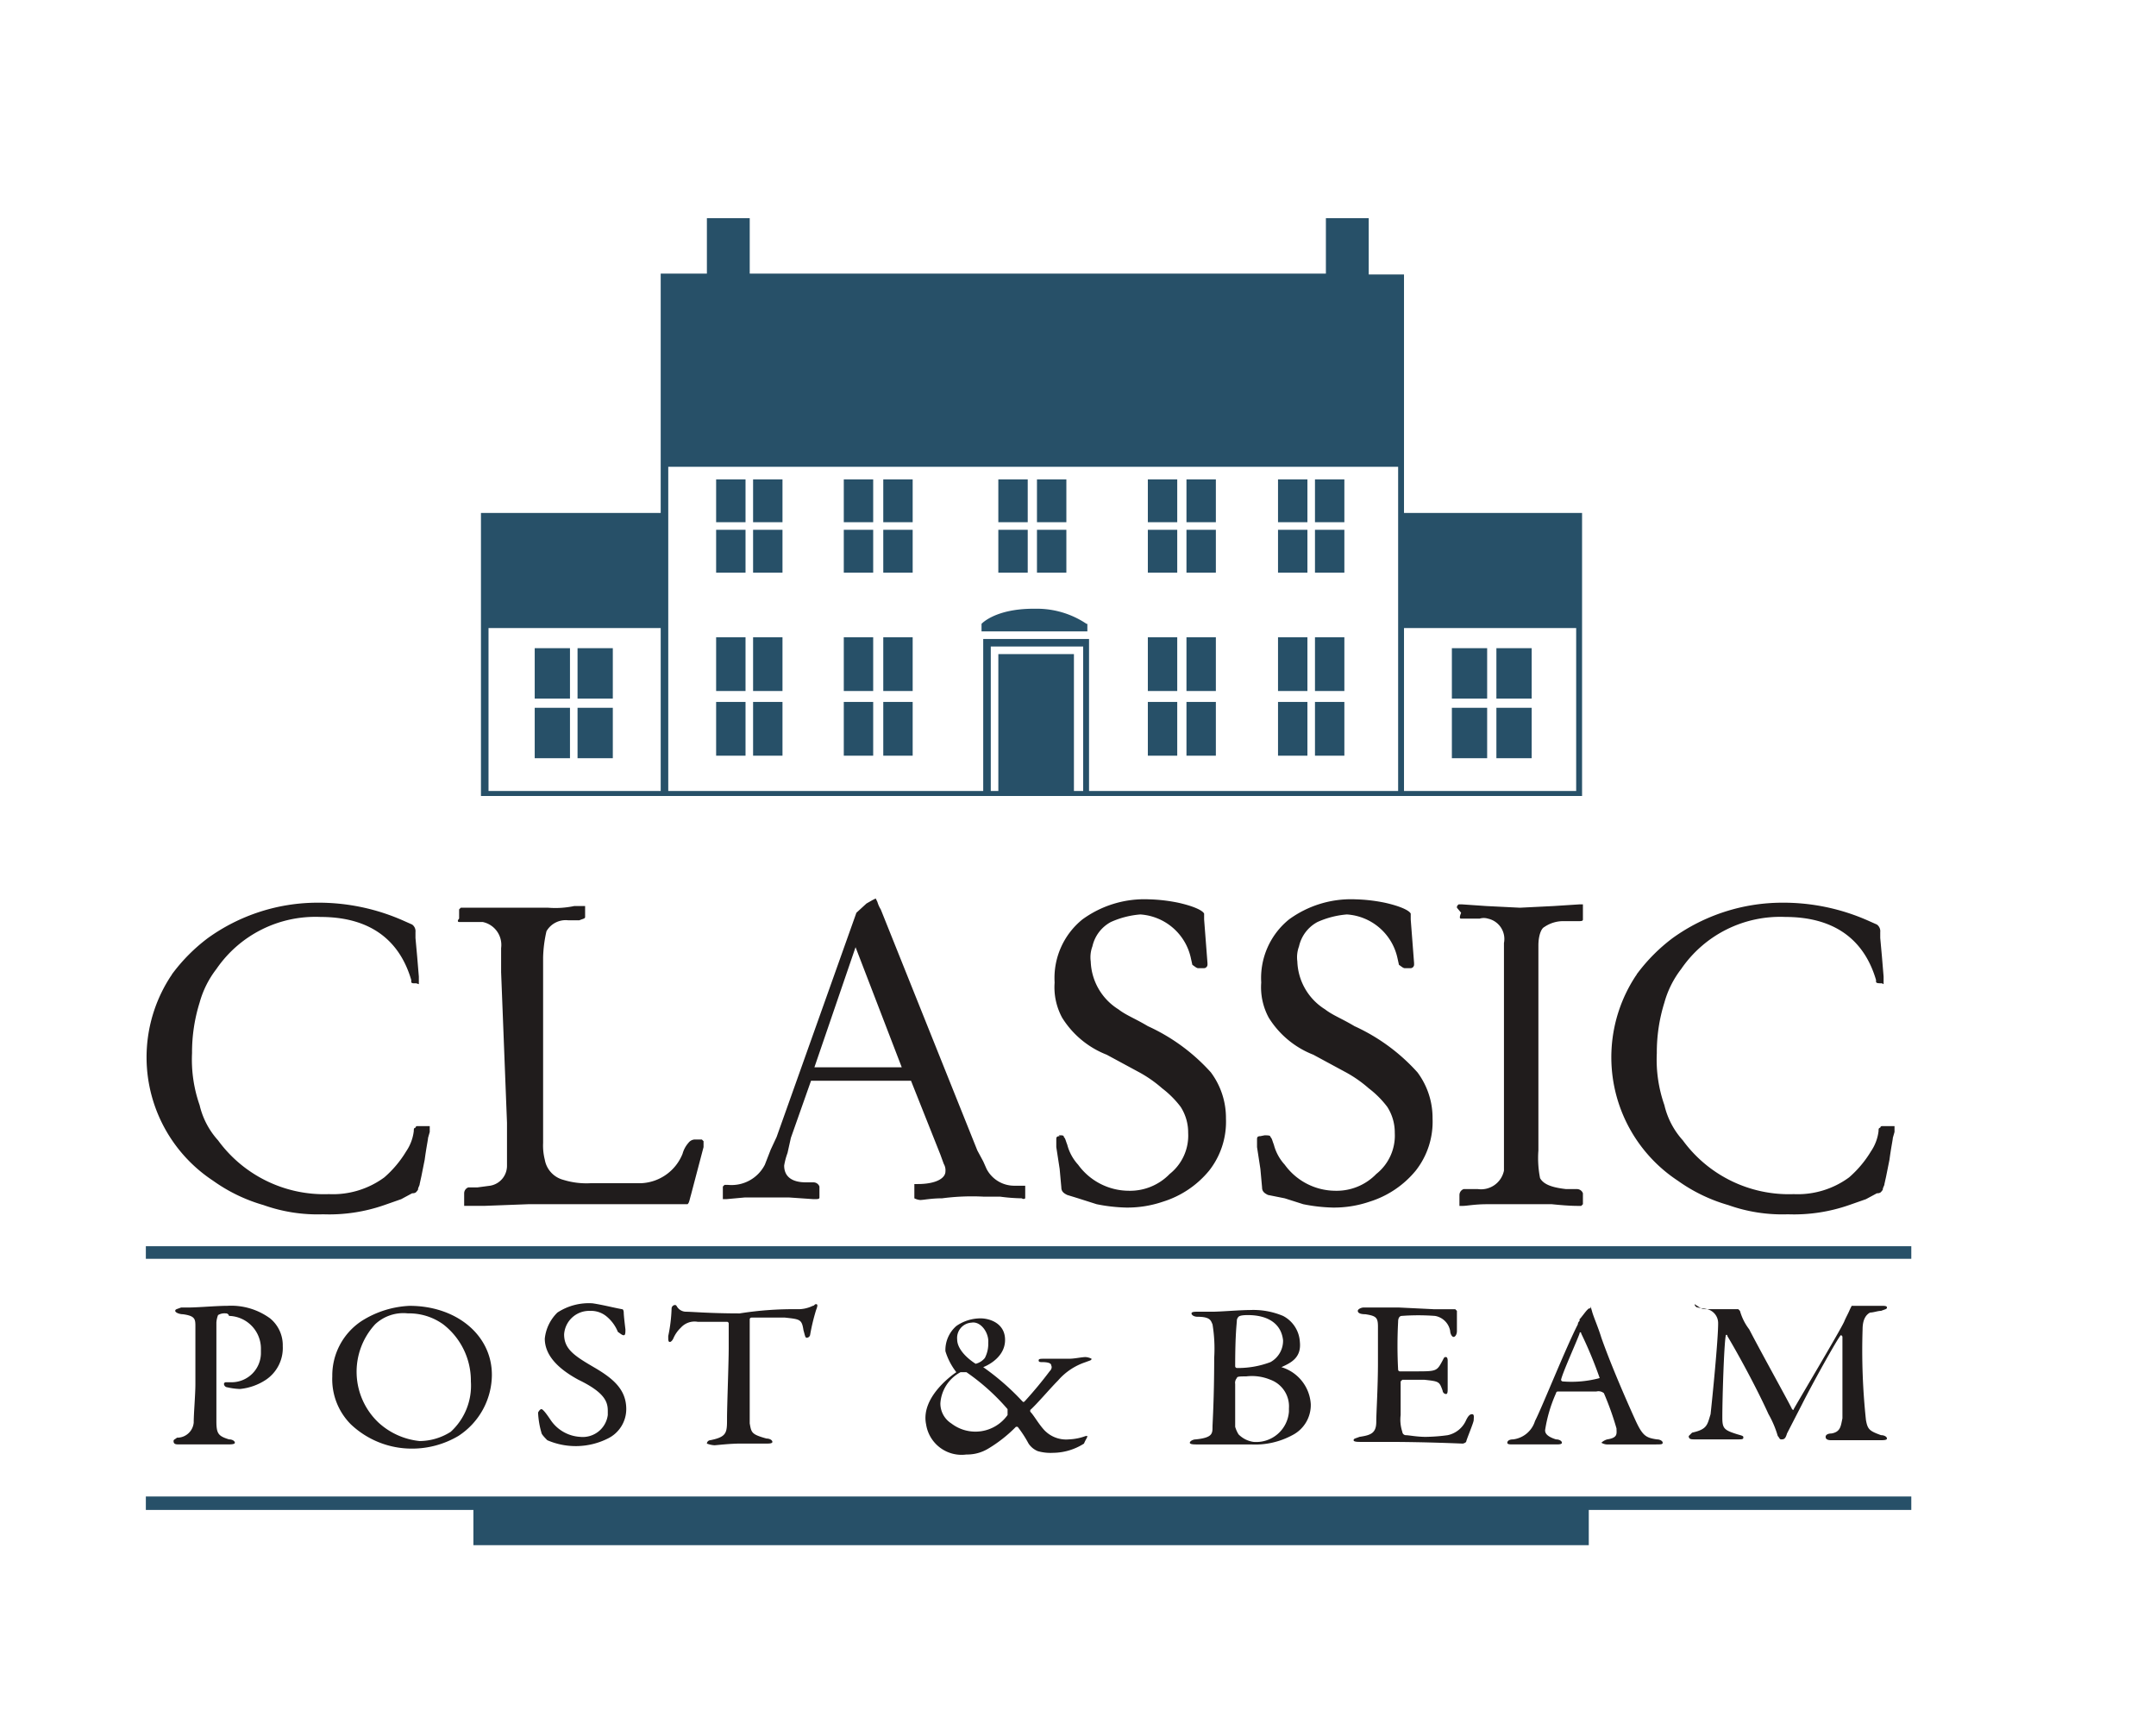 <svg data-name="Layer 1" xmlns="http://www.w3.org/2000/svg" viewBox="0 0 233.514 188">
  <defs>
    <clipPath id="a">
      <path fill="none" d="M15.796 23.63h191.216v143.73H15.796z"/>
    </clipPath>
  </defs>
  <path fill="#275068" d="M81.566 57.379h3.184v4.64h-3.184v-4.64zM81.566 51.921h3.184v4.64h-3.184v-4.64zM91.39 76.028h3.184v5.822H91.39v-5.822zM91.39 69.023h3.184v5.822H91.39v-5.822zM81.566 69.023h3.184v5.822h-3.184v-5.822zM91.39 57.379h3.184v4.64H91.39v-4.64zM112.313 51.921h3.184v4.64h-3.184v-4.64zM95.666 69.023h3.184v5.822h-3.184v-5.822zM95.666 76.028h3.184v5.822h-3.184v-5.822zM95.666 57.379h3.184v4.64h-3.184v-4.64zM112.313 57.379h3.184v4.64h-3.184v-4.64zM57.914 76.664h3.82v5.459h-3.82v-5.459zM95.666 51.921h3.184v4.64h-3.184v-4.64zM91.39 51.921h3.184v4.64H91.39v-4.64zM62.553 70.206h3.821v5.458h-3.821v-5.458zM62.553 76.664h3.821v5.459h-3.821v-5.459zM81.566 76.028h3.184v5.822h-3.184v-5.822zM77.563 76.028h3.184v5.822h-3.184v-5.822zM77.563 51.921h3.184v4.64h-3.184v-4.64zM77.563 57.379h3.184v4.64h-3.184v-4.64zM77.563 69.023h3.184v5.822h-3.184v-5.822zM57.914 70.206h3.82v5.458h-3.82v-5.458zM142.424 76.028h3.183v5.822h-3.183v-5.822zM142.424 69.023h3.183v5.822h-3.183v-5.822zM142.424 57.379h3.183v4.64h-3.183v-4.64zM138.421 51.921h3.184v4.64h-3.184v-4.64zM138.421 57.379h3.184v4.64h-3.184v-4.64zM142.424 51.921h3.183v4.64h-3.183v-4.64zM162.073 76.664h3.82v5.459h-3.82v-5.459zM162.073 70.206h3.82v5.458h-3.82v-5.458zM138.421 69.023h3.184v5.822h-3.184v-5.822zM157.251 76.664h3.821v5.459h-3.821v-5.459zM157.251 70.206h3.821v5.458h-3.821v-5.458zM128.505 76.028h3.184v5.822h-3.184v-5.822zM124.321 57.379h3.184v4.64h-3.184v-4.64zM124.321 69.023h3.184v5.822h-3.184v-5.822zM108.128 57.379h3.184v4.64h-3.184v-4.64zM124.321 76.028h3.184v5.822h-3.184v-5.822zM124.321 51.921h3.184v4.64h-3.184v-4.64zM128.505 57.379h3.184v4.64h-3.184v-4.64zM128.505 51.921h3.184v4.64h-3.184v-4.64zM138.421 76.028h3.184v5.822h-3.184v-5.822zM128.505 69.023h3.184v5.822h-3.184v-5.822zM108.128 51.921h3.184v4.64h-3.184v-4.64z"/>
  <path d="M152.066 85.671V68.022h18.648v17.648zm-34.113 0V69.205h-11.462v16.465H72.378V50.557H151.43v35.114zm-1.637 0V70.843h-8.187v14.828h-.819V70.024h10.007v15.647zm-63.405 0V68.022h18.649v17.648zM152.066 55.56V29.725h-3.821V23.63h-4.639v6.004H81.202V23.63h-4.639v6.004h-5.003V55.56H52.092v30.656h119.26V55.56z" fill="#275068"/>
  <g clip-path="url(#a)">
    <path d="M117.68 67.568a9.629 9.629 0 0 0-5.458-1.637h-.273c-4.185 0-5.64 1.637-5.64 1.637v.819h11.462v-.819z" fill="#275068"/>
    <path d="M184.906 141.798h3.366l.182.182a5.913 5.913 0 0 0 1.001 2.001c1.365 2.638 4.457 8.187 4.639 8.642 0 0 .182.182.182 0 .182-.364 5.003-8.46 5.458-9.461.182-.455.455-.91.637-1.365l.182-.364h3.184c.364 0 .637 0 .637.182s-.182.182-.637.364c-.364 0-.819.182-1.183.182-.364.182-.819.637-.819 1.819a70.975 70.975 0 0 0 .364 9.825c.182 1.001.364 1.183 1.637 1.637.364 0 .637.182.637.364s-.364.182-.819.182h-5.185c-.182 0-.637 0-.637-.364 0-.182.182-.364.637-.364 1.001-.182 1.001-.819 1.183-1.637V144.8a.196.196 0 0 0-.182-.182c-.364.364-3.184 5.458-4.184 7.459l-1.637 3.184c-.182.637-.364.637-.637.637-.182 0-.182-.182-.364-.364a10.869 10.869 0 0 0-1.001-2.365c-1.365-3.002-3.366-6.641-4.457-8.46 0-.182-.182-.182-.182 0-.182 1.001-.364 6.641-.364 8.824 0 1.183.182 1.365 1.637 1.819.637.182.637.182.637.364s-.182.182-.637.182h-4.639c-.364 0-.637 0-.637-.364l.364-.364c1.637-.364 1.637-.819 2.001-2.001.182-1.637.819-8.005.819-9.825a1.546 1.546 0 0 0-1.183-1.546c-.364-.091-.637-.091-1.001-.182a.391.391 0 0 1-.364-.364c.819.546.819.546 1.365.546zm-11.644 7.46a44.81 44.81 0 0 0-2.001-4.821c0-.182-.182-.182-.182 0-.364 1.001-1.819 4.185-2.001 5.003a.196.196 0 0 0 .182.182 11.761 11.761 0 0 0 4.003-.364zm-.819-7.186c.182.637.637 1.637 1.001 2.82 1.183 3.366 3.184 7.823 3.639 8.824.819 1.819 1.183 2.001 2.365 2.183.364 0 .637.182.637.364s-.182.182-.819.182h-5.003a1.352 1.352 0 0 1-.819-.182 1.465 1.465 0 0 1 .637-.364c1.183-.182 1.001-.637 1.001-1.183a32.056 32.056 0 0 0-1.365-3.821.928.928 0 0 0-.819-.182h-4.184a.196.196 0 0 0-.182.182 15.564 15.564 0 0 0-1.183 4.003c0 .182 0 .637 1.183 1.001.364 0 .637.182.637.364s-.364.182-.637.182h-4.639c-.364 0-.637 0-.637-.182s.182-.364.637-.364a2.845 2.845 0 0 0 2.365-2.001c.637-1.183 3.366-8.005 4.639-10.461a.473.473 0 0 1 .182-.364v-.182c.182-.182.637-.819.819-1.001s.182-.182.364-.182c0-.273 0-.273.182.364zm-17.193-.273h2.365l.182.182v2.183c0 .364-.182.637-.364.637s-.364-.364-.364-.637a2.017 2.017 0 0 0-1.637-1.637 24.303 24.303 0 0 0-3.639 0s-.364 0-.364.637a49.276 49.276 0 0 0 0 5.185.196.196 0 0 0 .182.182h1.637c2.365 0 2.365 0 3.002-1.183.182-.364.182-.364.364-.364s.182.364.182.364v3.002c0 .364 0 .637-.182.637a.391.391 0 0 1-.364-.364c-.364-1.001-.364-1.001-2.001-1.183h-2.365l-.182.182v3.639a4.154 4.154 0 0 0 .182 1.819.391.391 0 0 0 .364.364c.364 0 1.183.182 2.183.182a19.2 19.2 0 0 0 2.365-.182 2.815 2.815 0 0 0 2.001-1.637c.182-.364.364-.637.637-.637s.182.364.182.637-.819 2.183-.819 2.365a.689.689 0 0 1-.364.182c-.182 0-4.003-.182-8.187-.182h-2.82c-.364 0-.819 0-.819-.182s.182-.182.637-.364c1.183-.182 1.819-.364 1.819-1.637 0-1.001.182-3.639.182-6.459v-3.821c0-1.001-.182-1.183-1.365-1.365-.637 0-.819-.182-.819-.364s.364-.364.637-.364h3.82l3.73.182zm-20.104.637c-.182 0-.819 0-1.001.182a.689.689 0 0 0-.182.364c0 .364-.182 1.365-.182 5.003a.196.196 0 0 0 .182.182 9.897 9.897 0 0 0 3.639-.637 2.638 2.638 0 0 0 1.365-2.365c-.182-1.728-1.546-2.729-3.821-2.729zm2.456 7.005a5.193 5.193 0 0 0-2.638-.364c-.637 0-1.001 0-1.001.182a.768.768 0 0 0-.182.637v4.639a3.232 3.232 0 0 0 .364.819 2.822 2.822 0 0 0 1.637.819 3.555 3.555 0 0 0 3.821-3.275v-.364a3.066 3.066 0 0 0-2.001-3.093zm1.183-1.365a4.466 4.466 0 0 1 3.184 4.003 3.662 3.662 0 0 1-2.001 3.366 8.451 8.451 0 0 1-4.457 1.001h-5.822c-.364 0-.819 0-.819-.182s.364-.364.637-.364c1.819-.182 1.819-.637 1.819-1.365 0-.364.182-3.002.182-7.459a16.278 16.278 0 0 0-.182-3.639c-.182-.364-.182-.819-1.637-.819-.364 0-.637-.182-.637-.364s.364-.182.637-.182h1.637c.819 0 3.002-.182 4.003-.182a8.325 8.325 0 0 1 3.639.637 3.388 3.388 0 0 1 1.819 2.82c.182 1.728-1.001 2.274-2.001 2.729zm-35.114-3.002c0 1.001 1.001 2.001 2.001 2.638a1.853 1.853 0 0 0 1.001-.637 3.333 3.333 0 0 0 .364-1.637c.091-1.092-.819-2.365-1.819-2.183a1.658 1.658 0 0 0-1.547 1.819zm5.458 8.187v-.637a23.386 23.386 0 0 0-4.457-4.003h-.637a4.125 4.125 0 0 0-2.183 3.366 2.559 2.559 0 0 0 1.183 2.183 4.273 4.273 0 0 0 6.095-.91zm-2.638-5.185a26.695 26.695 0 0 1 4.184 3.639c.182.182.182.182.364 0 .91-1.001 1.819-2.092 2.638-3.184.364-.364.182-.637.182-.637 0-.182-.182-.364-1.001-.364-.182 0-.364 0-.364-.182s.182-.182.637-.182h2.638c.637 0 1.365-.182 1.819-.182a1.685 1.685 0 0 1 .637.182c0 .182-.182.182-.637.364a6.737 6.737 0 0 0-3.002 2.001c-.819.819-2.365 2.638-3.002 3.184v.182c.364.364.819 1.183 1.365 1.819a3.261 3.261 0 0 0 2.82 1.183 5.883 5.883 0 0 0 1.819-.364h.182c0 .182-.182.364-.364.819a6.331 6.331 0 0 1-3.366 1.001 5.035 5.035 0 0 1-1.637-.182 2.224 2.224 0 0 1-1.001-.819 12.498 12.498 0 0 0-1.183-1.819h-.182a14.946 14.946 0 0 1-3.002 2.365 4.407 4.407 0 0 1-2.365.637 3.887 3.887 0 0 1-4.366-3.275c-.637-3.093 3.275-5.64 3.275-5.64a7.066 7.066 0 0 1-1.182-2.274 3.459 3.459 0 0 1 1.182-2.729 4.581 4.581 0 0 1 2.365-.819c1.092-.091 3.002.455 2.911 2.456s-2.365 2.82-2.365 2.82zm-20.104-6.277a3.569 3.569 0 0 0 1.638-.364c.182 0 .182-.182.364-.182s.182.182 0 .637a22.369 22.369 0 0 0-.637 2.638.391.391 0 0 1-.364.364c-.182 0-.182-.182-.364-.819-.182-1.183-.364-1.183-2.002-1.365h-3.639a.195.195 0 0 0-.182.182v11.28c.182 1.001.182 1.183 1.819 1.637.364 0 .636.182.636.364s-.364.182-.636.182h-2.82c-1.183 0-2.638.182-2.82.182a2.655 2.655 0 0 1-.819-.182.391.391 0 0 1 .364-.364c1.819-.364 1.819-.819 1.819-2.365 0-1.365.182-6.004.182-7.641v-2.638a.196.196 0 0 0-.182-.182h-3.184a1.997 1.997 0 0 0-1.819.637 3.458 3.458 0 0 0-.819 1.183c-.182.364-.364.364-.364.364-.182 0-.182-.182-.182-.637a16.893 16.893 0 0 0 .364-3.002.392.392 0 0 1 .364-.364c.182 0 .182.182.364.364a1.153 1.153 0 0 0 .819.364c.636 0 2.638.182 5.822.182a37.105 37.105 0 0 1 6.277-.455zm-19.012 0c.182 0 .182.364.182.364 0 .364.182 1.819.182 1.819 0 .364 0 .637-.182.637s-.364-.182-.637-.364a4.212 4.212 0 0 0-1.182-1.637 2.623 2.623 0 0 0-1.819-.637 2.721 2.721 0 0 0-2.82 2.547c0 1.637 1.182 2.365 3.365 3.639 2.002 1.183 3.366 2.365 3.366 4.457a3.549 3.549 0 0 1-2.002 3.184 7.757 7.757 0 0 1-6.549.182c-.182-.182-.637-.637-.637-.819a9.143 9.143 0 0 1-.364-2.183s.182-.364.364-.364.637.637 1.001 1.183a4.147 4.147 0 0 0 3.184 1.819 2.736 2.736 0 0 0 3.002-2.365v-.455c0-1.001-.364-2.001-3.184-3.366-2.183-1.183-3.639-2.638-3.639-4.457a4.609 4.609 0 0 1 1.365-2.82 6.2 6.2 0 0 1 3.821-1.001c1.183.182 2.183.455 3.184.637zM40.63 143.435a7.579 7.579 0 0 0 .364 10.643 7.748 7.748 0 0 0 4.457 2.001 6.331 6.331 0 0 0 3.366-1.001A6.769 6.769 0 0 0 51 149.621a7.716 7.716 0 0 0-3.002-6.186 6.343 6.343 0 0 0-3.821-1.183 4.465 4.465 0 0 0-3.548 1.183zm12.645 5.458a7.939 7.939 0 0 1-3.639 6.641 9.86 9.86 0 0 1-5.003 1.365 9.587 9.587 0 0 1-6.641-2.638 6.916 6.916 0 0 1-2.002-5.185 7.064 7.064 0 0 1 3.184-6.004 10.559 10.559 0 0 1 5.185-1.637c5.094 0 8.915 3.184 8.915 7.459zm-28.837-6.641a1.352 1.352 0 0 0-.819.182 2.653 2.653 0 0 0-.182.819v10.643c0 1.365.182 1.637 1.365 2.001.364 0 .636.182.636.364s-.455.182-.819.182h-5.185c-.364 0-.636 0-.636-.364 0-.182.182-.182.364-.364a1.794 1.794 0 0 0 1.819-1.637c0-1.001.182-3.002.182-4.184v-6.186c0-.819 0-1.183-1.365-1.365-.364 0-.819-.182-.819-.364s.182-.182.637-.364h.819c1.001 0 3.002-.182 4.185-.182a7.144 7.144 0 0 1 4.64 1.365 3.757 3.757 0 0 1 1.365 3.002 4.142 4.142 0 0 1-1.819 3.639 6.189 6.189 0 0 1-2.82 1.001 7.019 7.019 0 0 1-1.365-.182.391.391 0 0 1-.364-.364.196.196 0 0 1 .182-.182h.637a3.183 3.183 0 0 0 3.184-3.275v-.273a3.55 3.55 0 0 0-3.457-3.639.34.34 0 0 0-.364-.273zm179.39-35.751c-.364 0-.637 0-.637-.181v-.182c-1.365-4.64-4.821-6.823-9.825-6.823a12.994 12.994 0 0 0-11.28 5.64 10.523 10.523 0 0 0-1.819 3.639 18.014 18.014 0 0 0-.819 5.458 14.9 14.9 0 0 0 .819 5.64 8.597 8.597 0 0 0 2.001 3.821 14.216 14.216 0 0 0 12.008 5.822 9.393 9.393 0 0 0 6.004-1.819 11.817 11.817 0 0 0 2.365-2.82 4.931 4.931 0 0 0 .819-2.183c0-.182 0-.364.182-.364a.196.196 0 0 1 .182-.182h1.365v.637l-.182.637c0 .182-.182 1.001-.364 2.365l-.364 1.819-.182.819c0 .182-.182.364-.182.637-.182.182-.182.364-.637.364l-1.183.637-1.819.637a18.124 18.124 0 0 1-6.641 1.001 17.455 17.455 0 0 1-6.459-1.001 17.828 17.828 0 0 1-5.458-2.638 16.012 16.012 0 0 1-4.548-22.196c.091-.092.091-.182.182-.273a19 19 0 0 1 3.821-3.821 20.37 20.37 0 0 1 11.826-3.821 22.663 22.663 0 0 1 9.461 2.002l.819.363a.887.887 0 0 1 .364.819v.637l.182 2.002.182 2.183v.819l-.182-.091zm-46.03-8.187c0-.181 0-.181.182-.363h.364l2.638.182 3.639.181 3.639-.181 2.82-.182h.364v1.637c0 .182-.182.182-.637.182h-1.365a3.626 3.626 0 0 0-2.183.637c-.364.181-.637 1-.637 2.001v22.197a11.119 11.119 0 0 0 .182 3.002c.364.637 1.183 1.001 2.82 1.183h1.183a.684.684 0 0 1 .637.455v1.183l-.182.182h-.364c-.91 0-1.91-.091-2.82-.182h-7.005c-1.365 0-2.183.182-2.638.182h-.364v-1.183a.684.684 0 0 1 .455-.637h1.546a2.533 2.533 0 0 0 2.82-2.001v-24.653a2.253 2.253 0 0 0-1.728-2.638 1.542 1.542 0 0 0-.91 0h-2.001c-.182 0-.182-.182 0-.637l-.455-.546zm-20.832 24.653c.364 0 .637 0 .637.182.182.182.182.364.364.819a5.131 5.131 0 0 0 1.183 2.183 6.808 6.808 0 0 0 5.458 2.82 5.972 5.972 0 0 0 4.457-1.819 5.307 5.307 0 0 0 2.001-4.457 5.107 5.107 0 0 0-.819-2.82 10.422 10.422 0 0 0-2.001-2.001 13.568 13.568 0 0 0-2.638-1.819l-3.366-1.82a9.938 9.938 0 0 1-4.821-4.002 6.929 6.929 0 0 1-.819-3.821 8.162 8.162 0 0 1 3.002-6.823 11.387 11.387 0 0 1 7.186-2.184 17.931 17.931 0 0 1 3.184.364c1.637.364 2.638.819 2.82 1.182v.637l.182 2.365.182 2.366v.182a.391.391 0 0 1-.364.363h-.637c-.182 0-.364-.182-.637-.363l-.182-.819a6.009 6.009 0 0 0-5.458-4.639 9.667 9.667 0 0 0-3.184.818 3.971 3.971 0 0 0-2.001 2.639 3.385 3.385 0 0 0-.182 1.637 6.367 6.367 0 0 0 3.002 5.185c.819.637 1.819 1 3.184 1.819a20.719 20.719 0 0 1 6.823 5.003 8.244 8.244 0 0 1 1.637 5.003 8.564 8.564 0 0 1-1.819 5.64 10.498 10.498 0 0 1-5.003 3.366 11.901 11.901 0 0 1-4.003.637 17.947 17.947 0 0 1-3.184-.364l-2.001-.637-1.819-.364c-.364-.182-.637-.364-.637-.819l-.182-2.001-.364-2.365v-.819c0-.182 0-.364.364-.364l.455-.091zm-22.287 0h.182c.182 0 .364 0 .364.182.182.182.182.364.364.819a5.13 5.13 0 0 0 1.183 2.183 6.808 6.808 0 0 0 5.458 2.82 5.972 5.972 0 0 0 4.457-1.819 5.307 5.307 0 0 0 2.001-4.457 5.106 5.106 0 0 0-.819-2.82 10.419 10.419 0 0 0-2.001-2.001 13.571 13.571 0 0 0-2.638-1.819l-3.366-1.82a9.938 9.938 0 0 1-4.821-4.002 6.928 6.928 0 0 1-.819-3.821 8.162 8.162 0 0 1 3.002-6.823 11.388 11.388 0 0 1 7.187-2.184 17.931 17.931 0 0 1 3.184.364c1.637.364 2.638.819 2.82 1.182v.637l.182 2.365.182 2.366v.182a.391.391 0 0 1-.364.363h-.637c-.182 0-.364-.182-.637-.363l-.182-.819a6.009 6.009 0 0 0-5.458-4.639 9.666 9.666 0 0 0-3.184.818 3.971 3.971 0 0 0-2.001 2.639 3.385 3.385 0 0 0-.182 1.637 6.367 6.367 0 0 0 3.002 5.185c.819.637 1.819 1 3.184 1.819a20.718 20.718 0 0 1 6.823 5.003 8.244 8.244 0 0 1 1.637 5.003 8.565 8.565 0 0 1-1.819 5.64 10.499 10.499 0 0 1-5.003 3.366 11.901 11.901 0 0 1-4.003.637 17.949 17.949 0 0 1-3.184-.364l-2.001-.637-1.183-.364c-.364-.182-.637-.364-.637-.819l-.182-2.001-.364-2.365v-.819c0-.182 0-.364.364-.364l-.091-.091zm-26.472-7.369h9.461l-5.003-13.009-4.457 13.009zm5.64-17.739l.636-.363.364-.182.182.364a3.239 3.239 0 0 0 .364.818l10.461 26.108.637 1.183.364.819a3.379 3.379 0 0 0 3.002 1.819h1.183v1.364a.277.277 0 0 1-.364 0 19.223 19.223 0 0 1-2.365-.182h-1.819a24.706 24.706 0 0 0-4.457.182c-1.183 0-2.002.182-2.365.182a1.687 1.687 0 0 1-.637-.182v-1.546h.364c2.001 0 3.002-.637 3.002-1.365a1.351 1.351 0 0 0-.182-.819l-.364-1.001-3.184-8.005H87.843l-2.183 6.186-.364 1.637a7.57 7.57 0 0 0-.364 1.365c0 1.183.819 1.819 2.365 1.819h.819a.684.684 0 0 1 .637.455v1.183c0 .182-.182.182-.637.182l-2.638-.182h-4.821l-2.002.182h-.364v-1.365l.182-.182h.364a4.05 4.05 0 0 0 4.003-2.183l.637-1.637.636-1.365 8.642-24.288 1.092-1.001zm-39.571 7.46v-2.638a2.534 2.534 0 0 0-2.002-2.821h-2.547c-.182 0-.182-.182 0-.363v-1.001l.182-.182H59.37a9.83 9.83 0 0 0 2.82-.181h1.183v1.182c0 .182-.182.182-.637.363h-1.183a2.402 2.402 0 0 0-2.365 1.183 14.05 14.05 0 0 0-.364 2.82v20.104a6.197 6.197 0 0 0 .182 1.819 2.744 2.744 0 0 0 2.002 2.183 8.504 8.504 0 0 0 3.002.364h5.458a5.062 5.062 0 0 0 4.458-3.184 2.993 2.993 0 0 1 .637-1.183.921.921 0 0 1 .637-.364h.819l.182.182v.637l-1.365 5.185c-.182.637-.182.819-.364 1.001H57.277l-4.821.182h-2.183v-1.365a.684.684 0 0 1 .455-.637h1l1.365-.182a2.187 2.187 0 0 0 1.819-2.183v-4.639l-.636-16.283zm-9.188 1.182h-.182c-.182 0-.364 0-.364-.181v-.182c-1.365-4.64-4.821-6.823-9.824-6.823a12.993 12.993 0 0 0-11.28 5.64 10.516 10.516 0 0 0-1.819 3.639 18.011 18.011 0 0 0-.819 5.458 14.905 14.905 0 0 0 .819 5.64 8.596 8.596 0 0 0 2.001 3.821 14.216 14.216 0 0 0 12.008 5.822 9.394 9.394 0 0 0 6.004-1.819 11.811 11.811 0 0 0 2.365-2.82 4.934 4.934 0 0 0 .819-2.183c0-.182 0-.364.182-.364a.196.196 0 0 1 .182-.182h1.365v.637l-.182.637c0 .182-.182 1.001-.364 2.365l-.364 1.819-.182.819c0 .182-.182.364-.182.637-.182.182-.182.364-.637.364l-1.182.637-1.819.637a18.126 18.126 0 0 1-6.641 1.001 17.458 17.458 0 0 1-6.459-1.001 17.836 17.836 0 0 1-5.458-2.638 16.012 16.012 0 0 1-4.548-22.196c.091-.092.091-.182.182-.273a19.003 19.003 0 0 1 3.821-3.821 20.369 20.369 0 0 1 11.826-3.821 22.664 22.664 0 0 1 9.461 2.002l.819.363a.888.888 0 0 1 .364.819v.637l.182 2.002.182 2.183v.819l-.273-.091z" fill="#201c1c"/>
    <path fill="#275068" d="M15.795 163.54h35.478v3.82h120.806v-3.82h34.932v-1.456H15.795v1.456zM15.795 134.975h191.216v1.365H15.795v-1.365z"/>
  </g>
</svg>
